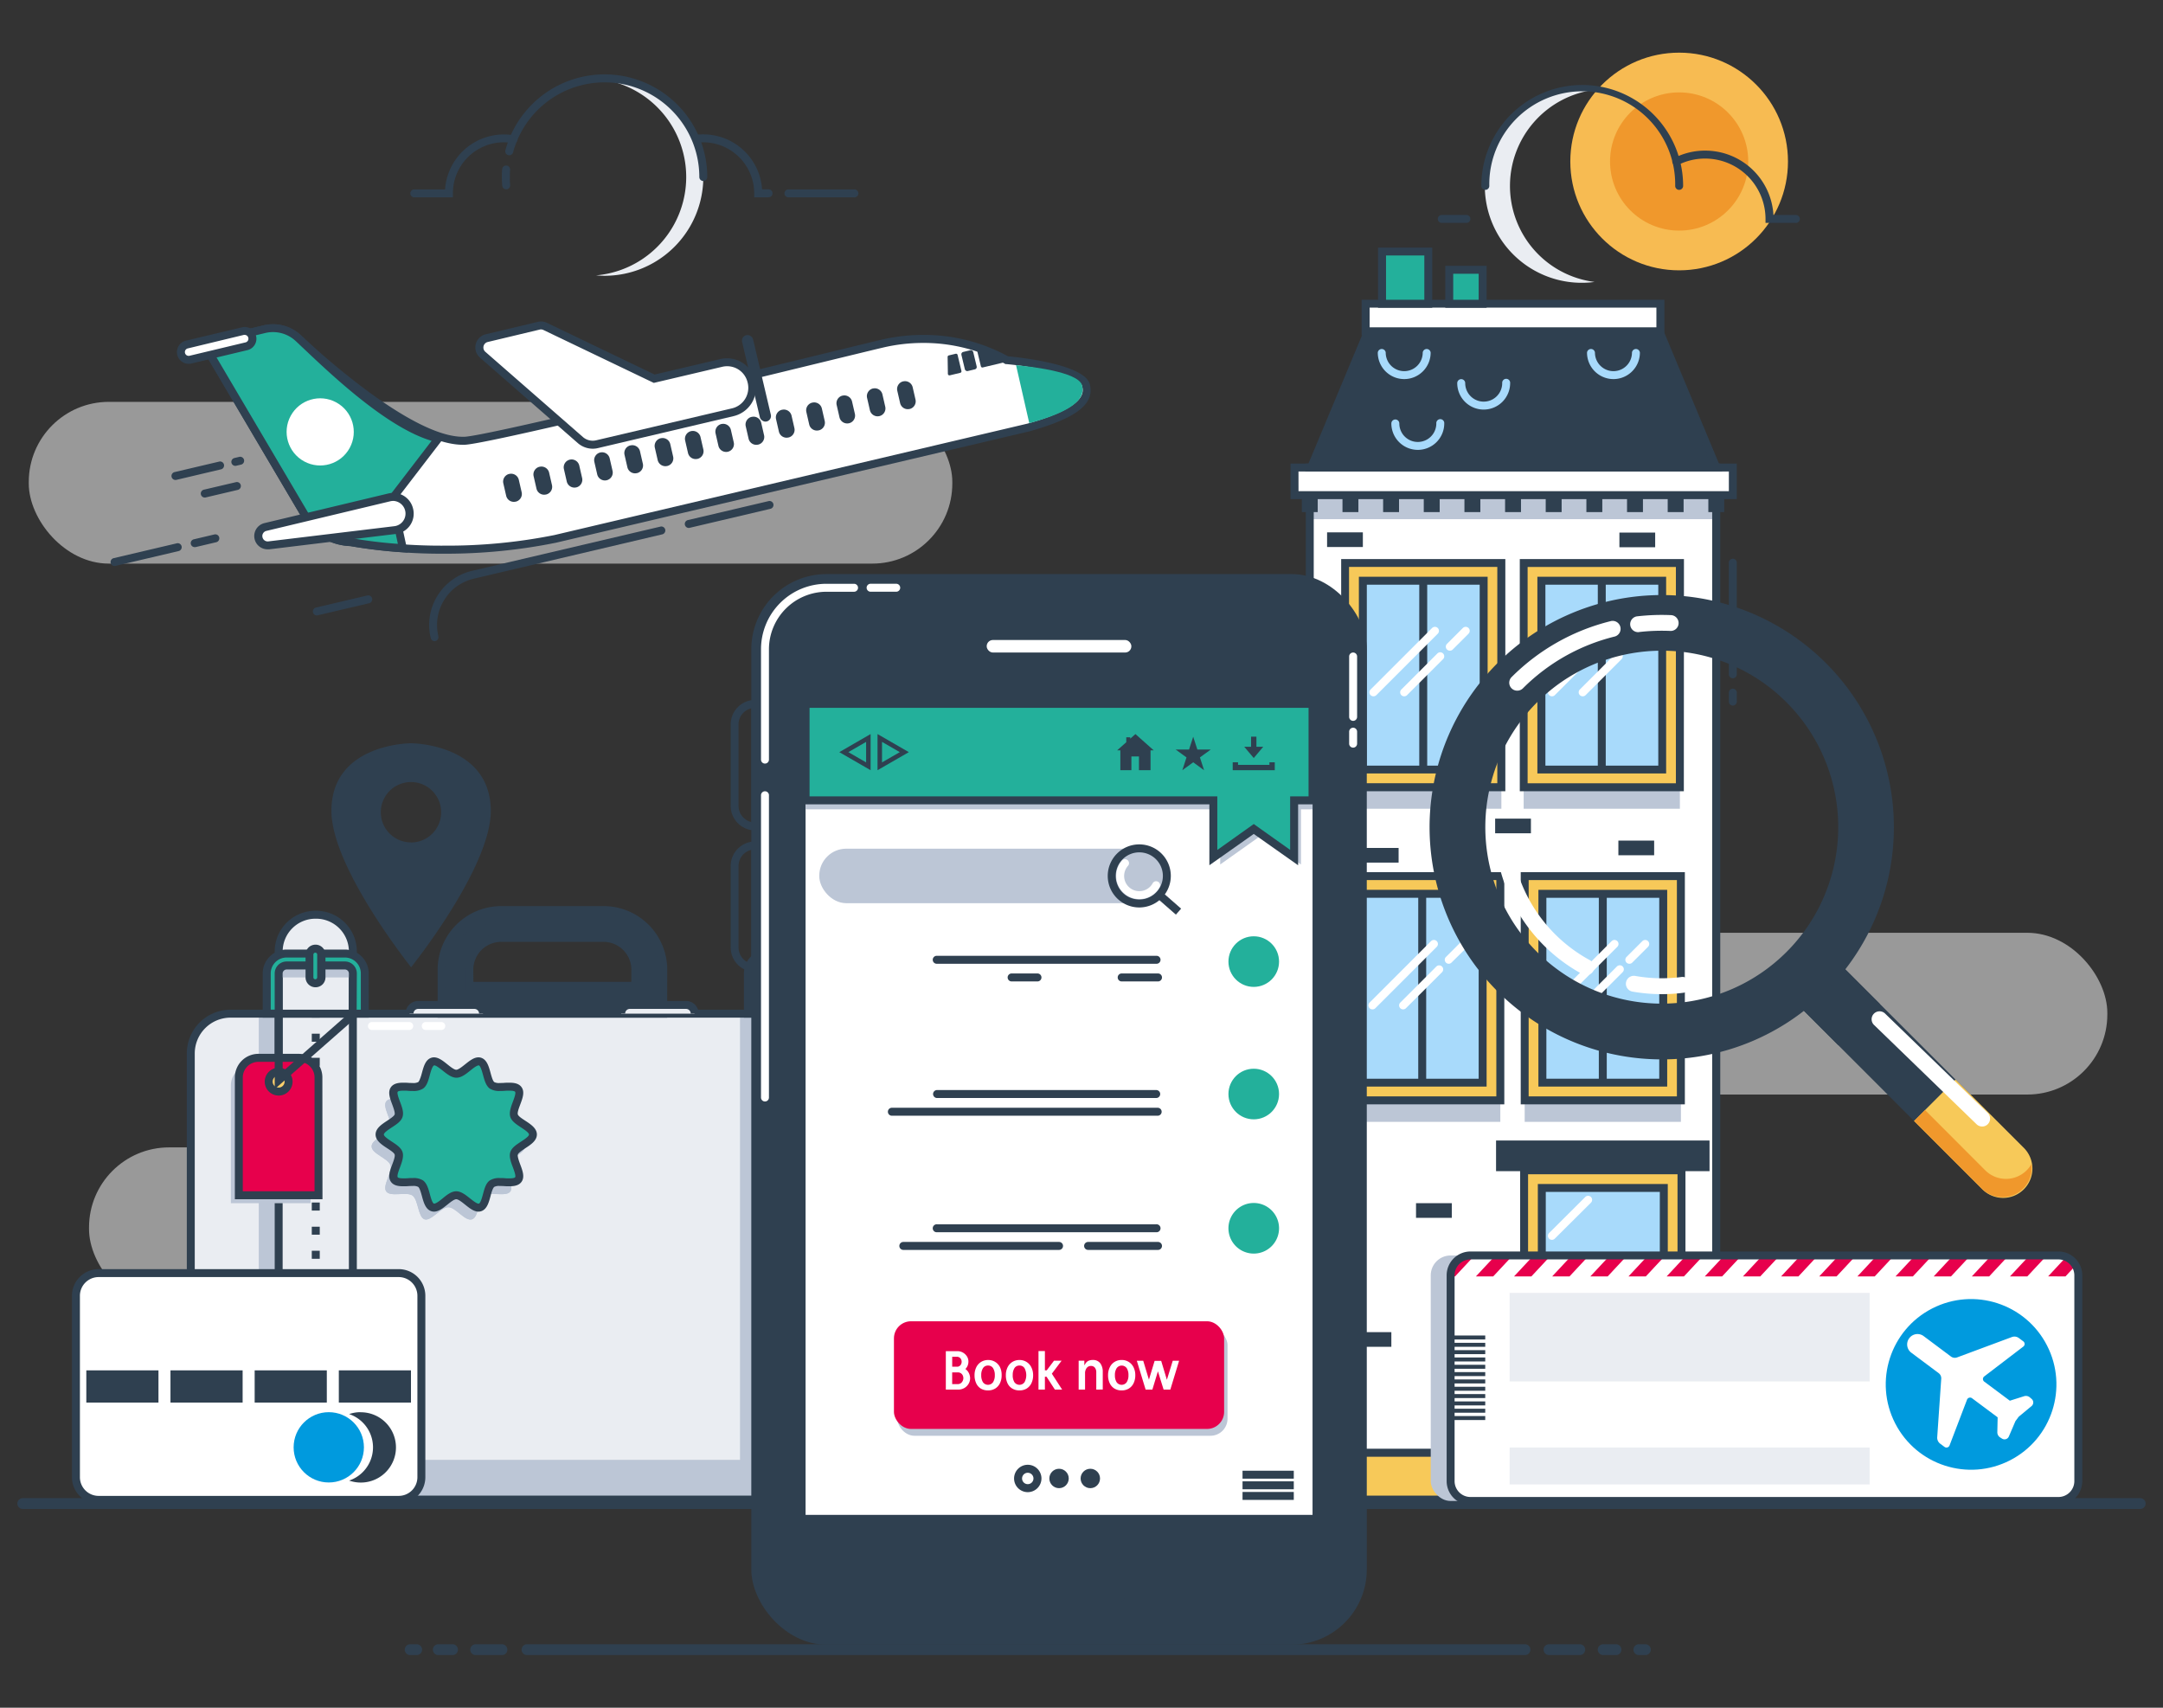 <svg id="Layer_1" data-name="Layer 1" xmlns="http://www.w3.org/2000/svg" viewBox="0 0 760 600"><rect x="0" y="0" width="760" height="600" fill="#333333" stroke="none"/><defs><style>.cls-1{fill:#2f4050;}.cls-2{opacity:0.5;}.cls-3{fill:#fff;}.cls-4{fill:#eaedf2;}.cls-5{fill:#bcc6d6;}.cls-6{fill:#23b09b;}.cls-7{fill:#f7bb52;}.cls-8{fill:#e7004c;}.cls-9{fill:#ffd06c;}.cls-10{fill:#009ade;}.cls-11{fill:#f7c959;}.cls-12{fill:#a8dafb;}.cls-13{fill:#f0982c;}</style></defs><title>Notice usecases</title><path class="cls-1" d="M752,530.17H8a1.9,1.9,0,0,1,0-3.8H752a1.9,1.9,0,0,1,0,3.8Z"/><g class="cls-2"><rect class="cls-3" x="10.11" y="141.19" width="324.5" height="56.83" rx="28.13" ry="28.13"/><rect class="cls-3" x="470.5" y="327.73" width="269.94" height="56.83" rx="28.13" ry="28.13"/><rect class="cls-3" x="31.28" y="403.13" width="269.94" height="56.83" rx="28.13" ry="28.13"/></g><rect class="cls-4" x="67.02" y="356.14" width="254.15" height="170.73" rx="13.96" ry="13.96"/><path class="cls-5" d="M307.2,512.91H81a14,14,0,0,1-14-14v14a14,14,0,0,0,14,14H307.2a14,14,0,0,0,14-14V499A14,14,0,0,1,307.2,512.91Z"/><rect class="cls-5" x="260.01" y="356.14" width="6.98" height="170.73"/><rect class="cls-5" x="90.93" y="356.14" width="6.98" height="170.73"/><path class="cls-1" d="M307.2,528.27H81a15.38,15.38,0,0,1-15.36-15.36V370.11A15.38,15.38,0,0,1,81,354.75H307.2a15.38,15.38,0,0,1,15.36,15.36v142.8A15.38,15.38,0,0,1,307.2,528.27ZM81,357.54a12.59,12.59,0,0,0-12.57,12.57v142.8A12.59,12.59,0,0,0,81,525.48H307.2a12.59,12.59,0,0,0,12.57-12.57V370.11a12.59,12.59,0,0,0-12.57-12.57Z"/><rect class="cls-4" x="97.92" y="356.14" width="26.07" height="170.73"/><path class="cls-1" d="M125.38,528.27H96.52V354.75h28.86Zm-26.07-2.79h23.28V357.54H99.31Z"/><rect class="cls-1" x="109.55" y="356.14" width="2.79" height="1.4"/><path class="cls-1" d="M112.35,518.54h-2.8v-2.83h2.8Zm0-8.48h-2.8v-2.82h2.8Zm0-8.47h-2.8v-2.83h2.8Zm0-8.47h-2.8v-2.83h2.8Zm0-8.48h-2.8v-2.82h2.8Zm0-8.47h-2.8v-2.82h2.8Zm0-8.47h-2.8v-2.83h2.8Zm0-8.48h-2.8V456.4h2.8Zm0-8.47h-2.8v-2.83h2.8Zm0-8.48h-2.8v-2.82h2.8Zm0-8.47h-2.8V431h2.8Zm0-8.47h-2.8V422.5h2.8Zm0-8.48h-2.8V414h2.8Zm0-8.47h-2.8v-2.82h2.8Zm0-8.47h-2.8v-2.83h2.8Zm0-8.48h-2.8v-2.82h2.8Zm0-8.47h-2.8v-2.82h2.8Zm0-8.47h-2.8v-2.83h2.8Zm0-8.48h-2.8v-2.82h2.8Z"/><rect class="cls-1" x="109.55" y="524.19" width="2.79" height="1.4"/><path class="cls-4" d="M124,356.14H97.92V334.29a12.9,12.9,0,0,1,12.9-12.9h.26a12.89,12.89,0,0,1,12.9,12.9Z"/><path class="cls-1" d="M125.38,357.54H96.52V334.29a14.32,14.32,0,0,1,14.3-14.3h.26a14.32,14.32,0,0,1,14.3,14.3Zm-26.06-2.79h23.27V334.29a11.53,11.53,0,0,0-11.51-11.51h-.26a11.52,11.52,0,0,0-11.5,11.51Z"/><rect class="cls-5" x="97.33" y="338.77" width="27.23" height="4.65"/><path class="cls-6" d="M121.19,335H100.71a7,7,0,0,0-7,7v14.12h4.19V342a2.79,2.79,0,0,1,2.79-2.79h20.48A2.79,2.79,0,0,1,124,342l-.07,14.12h4.26V342A7,7,0,0,0,121.19,335Z"/><path class="cls-1" d="M129.57,357.54h-7.06l.08-15.53a1.39,1.39,0,0,0-1.4-1.38H100.71a1.4,1.4,0,0,0-1.4,1.39v15.52h-7V342a8.39,8.39,0,0,1,8.38-8.38h20.48a8.39,8.39,0,0,1,8.38,8.38Zm-4.25-2.79h1.46V342a5.59,5.59,0,0,0-5.59-5.58H100.71A5.59,5.59,0,0,0,95.12,342v12.73h1.4V342a4.2,4.2,0,0,1,4.19-4.19h20.48a4.2,4.2,0,0,1,4.19,4.19Z"/><rect class="cls-6" x="108.71" y="333.32" width="4.19" height="12.15" rx="2.07" ry="2.07"/><path class="cls-1" d="M110.83,346.87h0a3.48,3.48,0,0,1-3.47-3.47v-8a3.5,3.5,0,0,1,7,0v8A3.48,3.48,0,0,1,110.83,346.87Zm0-12.15a.68.68,0,0,0-.72.67v8a.68.68,0,0,0,.67.68h0a.68.68,0,0,0,.67-.68v-8A.67.67,0,0,0,110.83,334.72Z"/><rect class="cls-4" x="266.99" y="356.14" width="26.07" height="170.73"/><path class="cls-1" d="M294.46,528.27H265.6V354.75h28.86Zm-26.07-2.79h23.27V357.54H268.39Z"/><rect class="cls-1" x="278.63" y="356.14" width="2.79" height="1.4"/><path class="cls-1" d="M281.42,518.54h-2.79v-2.83h2.79Zm0-8.48h-2.79v-2.82h2.79Zm0-8.47h-2.79v-2.83h2.79Zm0-8.47h-2.79v-2.83h2.79Zm0-8.48h-2.79v-2.82h2.79Zm0-8.47h-2.79v-2.82h2.79Zm0-8.47h-2.79v-2.83h2.79Zm0-8.48h-2.79V456.4h2.79Zm0-8.47h-2.79v-2.83h2.79Zm0-8.48h-2.79v-2.82h2.79Zm0-8.47h-2.79V431h2.79Zm0-8.47h-2.79V422.5h2.79Zm0-8.48h-2.79V414h2.79Zm0-8.47h-2.79v-2.82h2.79Zm0-8.47h-2.79v-2.83h2.79Zm0-8.48h-2.79v-2.82h2.79Zm0-8.47h-2.79v-2.82h2.79Zm0-8.47h-2.79v-2.83h2.79Zm0-8.48h-2.79v-2.82h2.79Z"/><rect class="cls-1" x="278.63" y="524.19" width="2.79" height="1.4"/><path class="cls-4" d="M293.06,356.14H267V334.29a12.89,12.89,0,0,1,12.9-12.9h.26a12.9,12.9,0,0,1,12.9,12.9Z"/><path class="cls-1" d="M294.46,357.54H265.6V334.29A14.31,14.31,0,0,1,279.9,320h.26a14.32,14.32,0,0,1,14.3,14.3Zm-26.07-2.79h23.27V334.29a11.52,11.52,0,0,0-11.5-11.51h-.26a11.53,11.53,0,0,0-11.51,11.51Z"/><rect class="cls-5" x="266.41" y="338.77" width="27.23" height="4.65"/><path class="cls-7" d="M290.27,335H269.79a7,7,0,0,0-7,7v14.12H267V342a2.8,2.8,0,0,1,2.8-2.79h20.48a2.79,2.79,0,0,1,2.79,2.79L293,356.14h4.26V342A7,7,0,0,0,290.27,335Z"/><path class="cls-1" d="M298.65,357.54h-7.06l.07-15.53a1.38,1.38,0,0,0-1.39-1.38H269.79a1.4,1.4,0,0,0-1.4,1.39v15.52h-7V342a8.39,8.39,0,0,1,8.38-8.38h20.48a8.39,8.39,0,0,1,8.38,8.38Zm-4.25-2.79h1.45V342a5.58,5.58,0,0,0-5.58-5.58H269.79A5.59,5.59,0,0,0,264.2,342v12.73h1.4V342a4.2,4.2,0,0,1,4.19-4.19h20.48a4.2,4.2,0,0,1,4.19,4.19Z"/><rect class="cls-7" x="277.79" y="333.32" width="4.19" height="12.15" rx="2.07" ry="2.07"/><path class="cls-1" d="M279.9,346.87h0a3.48,3.48,0,0,1-3.47-3.47v-8a3.49,3.49,0,0,1,7,0v8A3.47,3.47,0,0,1,279.9,346.87Zm0-12.15a.69.69,0,0,0-.72.67v8a.69.69,0,0,0,.68.68h0a.68.68,0,0,0,.68-.68v-8A.67.67,0,0,0,279.9,334.72Z"/><path class="cls-5" d="M109.12,422.74h-28V381.32A6.87,6.87,0,0,1,88,374.45h21.12Z"/><path class="cls-8" d="M111.92,420h-28V378.53a6.87,6.87,0,0,1,6.87-6.87H105a6.87,6.87,0,0,1,6.88,6.87Z"/><path class="cls-1" d="M113.31,421.34H82.52V378.53a8.28,8.28,0,0,1,8.27-8.27H105a8.28,8.28,0,0,1,8.27,8.27Zm-28-2.79h25.21v-40a5.49,5.49,0,0,0-5.48-5.48H90.79a5.49,5.49,0,0,0-5.48,5.48Z"/><circle class="cls-9" cx="97.92" cy="380.03" r="3.49"/><path class="cls-1" d="M97.92,384.92A4.89,4.89,0,1,1,102.8,380,4.89,4.89,0,0,1,97.92,384.92Zm0-7A2.1,2.1,0,1,0,100,380,2.1,2.1,0,0,0,97.92,377.94Z"/><polygon class="cls-1" points="96.52 382.66 96.52 355.25 99.31 355.25 99.32 376.48 123.64 355.1 125.49 357.19 96.52 382.66"/><path class="cls-1" d="M212.07,319.75h-36a21,21,0,0,0-20.94,20.95v15.44H233V340.7A21,21,0,0,0,212.07,319.75Zm11.17,26.62h-58.3V340.7a11.19,11.19,0,0,1,11.17-11.18h36a11.19,11.19,0,0,1,11.17,11.18Z"/><path class="cls-1" d="M212.07,319.75h-36a21,21,0,0,0-20.94,20.95v4.18a21,21,0,0,1,20.94-20.94h36a21,21,0,0,1,21,20.94V340.7A21,21,0,0,0,212.07,319.75Z"/><path class="cls-1" d="M234.41,357.54H153.77V340.7a22.37,22.37,0,0,1,22.34-22.35h36a22.37,22.37,0,0,1,22.34,22.35Zm-77.85-2.79h75.06V340.7a19.57,19.57,0,0,0-19.55-19.55h-36a19.57,19.57,0,0,0-19.55,19.55Zm68.08-7H163.55V340.7a12.58,12.58,0,0,1,12.56-12.57h36a12.59,12.59,0,0,1,12.57,12.57Zm-58.3-2.8h55.5V340.7a9.79,9.79,0,0,0-9.77-9.78h-36a9.79,9.79,0,0,0-9.77,9.78Z"/><path class="cls-4" d="M143.9,356.14v0a3,3,0,0,1,3-3H166.7a3,3,0,0,1,3,3v0Z"/><path class="cls-1" d="M168.33,356.14a1.65,1.65,0,0,0-1.63-1.67H146.93a1.65,1.65,0,0,0-1.64,1.64l-2.79,0v0a4.44,4.44,0,0,1,4.43-4.43H166.7a4.44,4.44,0,0,1,4.43,4.43Z"/><path class="cls-4" d="M218.26,356.14v0a3,3,0,0,1,3-3h19.76a3,3,0,0,1,3,3v0Z"/><path class="cls-1" d="M242.69,356.14a1.65,1.65,0,0,0-1.64-1.67H221.29a1.65,1.65,0,0,0-1.64,1.64l-2.79,0v0a4.44,4.44,0,0,1,4.43-4.43h19.76a4.43,4.43,0,0,1,4.43,4.43Z"/><path class="cls-5" d="M184.45,402.78c0,2.61-5.86,4.26-6.62,6.61s2.95,7.2,1.48,9.23-7.2-.05-9.25,1.44-1.79,7.56-4.22,8.35-5.72-4.27-8.33-4.27-6,5-8.32,4.27-2.2-6.87-4.23-8.35-7.75.61-9.24-1.44,2.27-6.8,1.48-9.23-6.63-4-6.63-6.61,5.87-4.25,6.63-6.6-3-7.21-1.48-9.23,7.2.05,9.24-1.44,1.79-7.56,4.23-8.35,5.72,4.27,8.32,4.27,6-5,8.33-4.27,2.2,6.87,4.22,8.35,7.76-.61,9.25,1.44-2.27,6.8-1.48,9.23S184.45,400.18,184.45,402.78Z"/><path class="cls-5" d="M184.45,402.78c0,2.61-5.86,4.26-6.62,6.61s2.95,7.2,1.48,9.23-7.2-.05-9.25,1.44-1.79,7.56-4.22,8.35-5.72-4.27-8.33-4.27-6,5-8.32,4.27-2.2-6.87-4.23-8.35-7.75.61-9.24-1.44,2.27-6.8,1.48-9.23-6.63-4-6.63-6.61,5.87-4.25,6.63-6.6-3-7.21-1.48-9.23,7.2.05,9.24-1.44,1.79-7.56,4.23-8.35,5.72,4.27,8.32,4.27,6-5,8.33-4.27,2.2,6.87,4.22,8.35,7.76-.61,9.25,1.44-2.27,6.8-1.48,9.23S184.45,400.18,184.45,402.78Z"/><path class="cls-6" d="M187.24,398.59c0,2.61-5.86,4.26-6.62,6.61s2.95,7.2,1.48,9.23-7.2-.05-9.24,1.44-1.79,7.56-4.23,8.35-5.72-4.27-8.32-4.27-6,5-8.33,4.27-2.2-6.87-4.22-8.35-7.76.61-9.25-1.44,2.27-6.8,1.48-9.23-6.62-4-6.62-6.61,5.86-4.25,6.62-6.6-3-7.2-1.48-9.23,7.2.05,9.25-1.44,1.78-7.56,4.22-8.35,5.72,4.27,8.33,4.27,6-5,8.32-4.27,2.2,6.87,4.23,8.35,7.75-.61,9.24,1.44-2.27,6.8-1.48,9.23S187.24,396,187.24,398.59Z"/><path class="cls-1" d="M168.12,425.7c-1.63,0-3.19-1.25-4.69-2.45-1.06-.85-2.39-1.91-3.12-1.91s-2.07,1.06-3.13,1.91c-1.5,1.2-3.06,2.45-4.69,2.45a3,3,0,0,1-.94-.15c-2-.66-2.68-3-3.3-5.3-.33-1.21-.78-2.86-1.32-3.25a3.64,3.64,0,0,0-1.94-.31c-.52,0-1.06,0-1.6.05s-1.16.05-1.72.05c-1.48,0-3.3-.17-4.29-1.54-1.23-1.69-.38-3.95.44-6.13.47-1.26,1.06-2.82.84-3.49s-1.6-1.53-2.63-2.21c-1.9-1.24-4.06-2.66-4.06-4.82s2.16-3.59,4.06-4.83c1-.68,2.44-1.6,2.63-2.21s-.37-2.23-.84-3.49c-.82-2.19-1.67-4.44-.44-6.13,1-1.37,2.81-1.54,4.29-1.54.56,0,1.14,0,1.72.05s1.08.05,1.6.05a3.64,3.64,0,0,0,1.94-.31c.54-.39,1-2.05,1.32-3.25.62-2.28,1.27-4.64,3.3-5.3a3,3,0,0,1,.94-.15c1.63,0,3.19,1.25,4.69,2.45,1.06.85,2.39,1.91,3.13,1.91s2.06-1.06,3.12-1.91c1.51-1.2,3.06-2.45,4.69-2.45a2.94,2.94,0,0,1,.94.15c2,.66,2.68,3,3.3,5.3.33,1.21.78,2.86,1.32,3.25a3.64,3.64,0,0,0,1.94.31c.52,0,1.06,0,1.6-.05s1.16-.05,1.72-.05c1.48,0,3.3.17,4.29,1.54,1.23,1.69.38,3.95-.44,6.13-.47,1.26-1.06,2.82-.84,3.49s1.6,1.53,2.63,2.21c1.9,1.24,4.06,2.66,4.06,4.83s-2.16,3.58-4.06,4.82c-1,.68-2.44,1.6-2.63,2.21s.37,2.23.84,3.49c.82,2.18,1.67,4.44.44,6.13-1,1.37-2.81,1.54-4.29,1.54-.56,0-1.14,0-1.72-.05s-1.08-.05-1.6-.05a3.64,3.64,0,0,0-1.94.31c-.54.39-1,2-1.32,3.25-.62,2.28-1.27,4.64-3.3,5.3A2.94,2.94,0,0,1,168.12,425.7Zm-7.81-7.15c1.71,0,3.31,1.28,4.86,2.52,1,.77,2.3,1.83,3,1.83h.08c.6-.19,1.14-2.18,1.46-3.38.51-1.86,1-3.8,2.37-4.77a6.18,6.18,0,0,1,3.59-.85c.56,0,1.14,0,1.73.06s1.08.05,1.59.05c1.58,0,1.94-.27,2-.39.35-.47-.37-2.37-.79-3.51-.69-1.83-1.41-3.73-.89-5.33s2.16-2.63,3.76-3.68c1.12-.73,2.8-1.84,2.8-2.49s-1.69-1.77-2.8-2.5c-1.6-1.05-3.26-2.13-3.76-3.67s.2-3.5.89-5.34c.42-1.14,1.14-3,.79-3.51-.08-.12-.45-.39-2-.39-.51,0-1.05,0-1.59.05s-1.17.06-1.73.06a6.18,6.18,0,0,1-3.59-.85c-1.33-1-1.85-2.9-2.36-4.77-.33-1.2-.87-3.19-1.47-3.38h0c-.73,0-2.05,1.05-3,1.82-1.55,1.24-3.15,2.52-4.86,2.52s-3.32-1.28-4.87-2.52c-1-.77-2.3-1.83-2.95-1.83-.67.2-1.22,2.19-1.54,3.39-.51,1.86-1,3.8-2.37,4.77a6.18,6.18,0,0,1-3.59.85c-.56,0-1.14,0-1.72-.06s-1.09-.05-1.6-.05c-1.58,0-1.94.27-2,.39-.34.47.37,2.37.8,3.51.69,1.83,1.4,3.73.88,5.33s-2.16,2.63-3.76,3.68c-1.11.73-2.8,1.84-2.8,2.5s1.69,1.76,2.8,2.49c1.6,1.05,3.26,2.13,3.76,3.67s-.19,3.51-.88,5.34c-.43,1.14-1.14,3-.8,3.51.09.12.45.39,2,.39.51,0,1.05,0,1.6-.05s1.16-.06,1.72-.06a6.18,6.18,0,0,1,3.59.85c1.33,1,1.86,2.91,2.37,4.77.32,1.2.86,3.19,1.46,3.38h0c.74,0,2.05-1.05,3-1.82C157,419.83,158.59,418.55,160.31,418.55Z"/><path class="cls-3" d="M143.9,361.88H130.57a1.4,1.4,0,0,1,0-2.79H143.9a1.4,1.4,0,0,1,0,2.79Z"/><path class="cls-3" d="M155.17,361.88h-5.69a1.4,1.4,0,0,1,0-2.79h5.69a1.4,1.4,0,0,1,0,2.79Z"/><path class="cls-1" d="M144.4,261.14s-27.95,0-27.95,23.76c0,20,28,54.94,28,54.94s28-34.9,28-54.94C172.36,261.14,144.4,261.14,144.4,261.14Zm0,34.83a10.6,10.6,0,1,1,10.6-10.6A10.6,10.6,0,0,1,144.4,296Z"/><rect class="cls-3" x="26.68" y="447.29" width="121.38" height="79.68" rx="7.97" ry="7.97"/><path class="cls-1" d="M140.09,528.37H34.65A9.38,9.38,0,0,1,25.28,519V455.26a9.38,9.38,0,0,1,9.37-9.36H140.09a9.37,9.37,0,0,1,9.36,9.36V519A9.37,9.37,0,0,1,140.09,528.37ZM34.65,448.69a6.58,6.58,0,0,0-6.57,6.57V519a6.57,6.57,0,0,0,6.57,6.57H140.09a6.57,6.57,0,0,0,6.57-6.57V455.26a6.58,6.58,0,0,0-6.57-6.57Z"/><circle class="cls-10" cx="115.52" cy="508.51" r="12.35"/><path class="cls-1" d="M126.68,496.16a12.24,12.24,0,0,0-4,.67,12.33,12.33,0,0,1,0,23.36,12.35,12.35,0,1,0,4-24Z"/><rect class="cls-1" x="30.33" y="481.47" width="25.35" height="11.32"/><rect class="cls-1" x="59.9" y="481.47" width="25.35" height="11.32"/><rect class="cls-1" x="89.48" y="481.47" width="25.35" height="11.32"/><rect class="cls-1" x="119.05" y="481.47" width="25.35" height="11.32"/><path class="cls-3" d="M353.72,126.53s-18.65-11.72-43.8-5.8c-17.87,4.2-137.11,33.78-146.72,34.12-17.19.59-47.46-25.77-58.37-36a13,13,0,0,0-12-3.17l-21.26,5.08L107.1,180.9a19.51,19.51,0,0,0,16.14,9.58,201.57,201.57,0,0,0,71.8-1.16L361.32,150.2c19.62-5.54,21.23-10.73,20.27-14.8C380.06,128.94,353.72,126.53,353.72,126.53Z"/><path class="cls-1" d="M156.13,194.54h0a191.59,191.59,0,0,1-33-2.67,20.81,20.81,0,0,1-17.18-10.26L69.45,119.84l23.1-5.52a14.63,14.63,0,0,1,3.36-.4,14.37,14.37,0,0,1,9.88,3.92c6.34,6,38.88,35.62,56.83,35.62h.53c7.41-.26,82.68-18.58,123.12-28.43,10.89-2.65,19.5-4.75,23.33-5.65a64.07,64.07,0,0,1,14.64-1.71,61.48,61.48,0,0,1,29.93,7.51c5.22.49,27.14,3,28.78,9.91s-4.73,11.8-21.25,16.47L195.36,190.68A194.13,194.13,0,0,1,156.13,194.54ZM73.78,121.68l34.52,58.51a18,18,0,0,0,15,8.89l.23,0a187.34,187.34,0,0,0,32.61,2.63A190.8,190.8,0,0,0,194.75,188L361,148.84c20.94-5.91,19.7-11.15,19.23-13.12-.9-3.78-16.12-6.84-26.64-7.8l-.33,0-.28-.18a59.23,59.23,0,0,0-28.74-7.25,61.34,61.34,0,0,0-14,1.63c-3.82.9-12.42,3-23.31,5.64-40.54,9.87-116,28.25-123.69,28.51h-.62c-18.52,0-49.64-27.84-58.74-36.38A11.71,11.71,0,0,0,93.2,117Z"/><path class="cls-6" d="M357,128.29l4.64,20.36,1.16-.28c16.77-4.73,18.24-9.44,17.41-12.92C379.05,130.43,360.4,128.64,357,128.29Z"/><path class="cls-6" d="M137.79,175.25,154,154.1c-16.88-3.71-39.38-26-49.19-35.25a13,13,0,0,0-12-3.17l-21.26,5.08L107.1,180.9a19.51,19.51,0,0,0,16.14,9.58,161.1,161.1,0,0,0,18.29,2.16Z"/><path class="cls-1" d="M143.29,194.16l-1.85-.13a162.13,162.13,0,0,1-18.36-2.16,20.8,20.8,0,0,1-17.18-10.26L69.45,119.84l23.1-5.52a14.63,14.63,0,0,1,3.36-.4,14.37,14.37,0,0,1,9.88,3.92l2.5,2.36c10.78,10.2,30.84,29.2,46,32.54l2.14.47-17.17,22.37ZM73.78,121.68l34.52,58.51a18,18,0,0,0,15,8.89l.23,0a157.45,157.45,0,0,0,16.27,2l-3.49-16.2,15.34-20c-15.61-4.63-34.76-22.76-45.26-32.71l-2.49-2.35A11.71,11.71,0,0,0,93.2,117Z"/><rect class="cls-3" x="63.33" y="118.62" width="25.66" height="5.45" rx="2.7" ry="2.7" transform="translate(-26.13 21.04) rotate(-13.45)"/><path class="cls-1" d="M66.31,127.83a4.13,4.13,0,0,1-1-8.14L85.05,115a4.33,4.33,0,0,1,1-.11A4.12,4.12,0,0,1,87,123l-19.71,4.71A3.81,3.81,0,0,1,66.31,127.83ZM86,117.66a1,1,0,0,0-.3,0L66,122.41A1.31,1.31,0,0,0,65,124a1.32,1.32,0,0,0,1.58,1l19.71-4.71a1.32,1.32,0,0,0,.8-.59,1.26,1.26,0,0,0,.16-1A1.31,1.31,0,0,0,86,117.66Z"/><path class="cls-3" d="M138.87,186.24,94.43,191.6a3.25,3.25,0,0,1-3.55-2.46v-.06a3.24,3.24,0,0,1,2.4-3.91l43.54-10.41a5.78,5.78,0,0,1,7,4.28l0,.12A5.77,5.77,0,0,1,138.87,186.24Z"/><path class="cls-1" d="M94,193a4.67,4.67,0,0,1-1.09-9.21l43.54-10.41a7.35,7.35,0,0,1,1.68-.2,7.15,7.15,0,0,1,7,5.51,7.18,7.18,0,0,1-6.09,8.92L94.59,193A5.12,5.12,0,0,1,94,193Zm44.13-17a4.46,4.46,0,0,0-1,.12L93.59,186.53a1.82,1.82,0,0,0-1.14.83,1.79,1.79,0,0,0-.22,1.39,1.87,1.87,0,0,0,2,1.47l44.45-5.36a4.46,4.46,0,0,0-.55-8.87Z"/><rect class="cls-1" x="338.35" y="123.26" width="4.27" height="6.9" rx="0.82" ry="0.82" transform="translate(-20.13 82.67) rotate(-13.45)"/><path class="cls-1" d="M345.31,129.1l7-1.67a.55.55,0,0,0,.14-1l-7.57-4.3-1.71.4,1.48,6.18A.54.54,0,0,0,345.31,129.1Z"/><path class="cls-1" d="M335.8,124.29l-2.42.58a.55.55,0,0,0-.42.54l.09,5.94a.55.55,0,0,0,.68.52l3.67-.88a.54.54,0,0,0,.41-.66l-1.35-5.64A.55.55,0,0,0,335.8,124.29Z"/><circle class="cls-3" cx="112.5" cy="151.75" r="11.8" transform="translate(-74.54 178.17) rotate(-61.49)"/><path class="cls-1" d="M181.23,176.25h-.06a2.76,2.76,0,0,1-3.32-2.06l-1-4.36a2.77,2.77,0,0,1,2.06-3.32l.06,0a2.78,2.78,0,0,1,3.32,2.06l1,4.36A2.77,2.77,0,0,1,181.23,176.25Z"/><path class="cls-1" d="M191.88,173.74h-.06a2.76,2.76,0,0,1-3.32-2.05l-1-4.36a2.77,2.77,0,0,1,2.06-3.33h.05a2.77,2.77,0,0,1,3.33,2.06l1,4.36A2.76,2.76,0,0,1,191.88,173.74Z"/><path class="cls-1" d="M202.52,171.24h-.05a2.77,2.77,0,0,1-3.33-2.06l-1-4.36a2.76,2.76,0,0,1,2.06-3.32h0a2.77,2.77,0,0,1,3.33,2.05l1,4.36A2.77,2.77,0,0,1,202.52,171.24Z"/><path class="cls-1" d="M213.17,168.73l0,0a2.77,2.77,0,0,1-3.33-2.06l-1-4.36a2.77,2.77,0,0,1,2.06-3.33h0a2.76,2.76,0,0,1,3.32,2.06l1,4.36A2.76,2.76,0,0,1,213.17,168.73Z"/><path class="cls-1" d="M223.82,166.23h-.06a2.76,2.76,0,0,1-3.32-2.06l-1-4.36a2.76,2.76,0,0,1,2.05-3.32h.06a2.76,2.76,0,0,1,3.32,2.06l1,4.35A2.77,2.77,0,0,1,223.82,166.23Z"/><path class="cls-1" d="M234.47,163.72l-.06,0a2.77,2.77,0,0,1-3.32-2.06l-1-4.36a2.77,2.77,0,0,1,2.06-3.33h.06A2.76,2.76,0,0,1,235.5,156l1,4.36A2.77,2.77,0,0,1,234.47,163.72Z"/><path class="cls-1" d="M245.11,161.22h-.05a2.76,2.76,0,0,1-3.32-2.06l-1-4.36a2.76,2.76,0,0,1,2.06-3.32h0a2.77,2.77,0,0,1,3.33,2.06l1,4.35A2.77,2.77,0,0,1,245.11,161.22Z"/><path class="cls-1" d="M255.76,158.71l0,0a2.77,2.77,0,0,1-3.33-2.06l-1-4.36a2.76,2.76,0,0,1,2.06-3.32l.05,0A2.77,2.77,0,0,1,256.8,151l1,4.36A2.75,2.75,0,0,1,255.76,158.71Z"/><path class="cls-1" d="M266.41,156.21h-.05a2.77,2.77,0,0,1-3.33-2.06l-1-4.35a2.77,2.77,0,0,1,2.05-3.33h.06a2.76,2.76,0,0,1,3.32,2.06l1,4.36A2.76,2.76,0,0,1,266.41,156.21Z"/><path class="cls-1" d="M277.06,153.71H277a2.76,2.76,0,0,1-3.32-2.06l-1-4.36a2.76,2.76,0,0,1,2.06-3.32l.06,0a2.77,2.77,0,0,1,3.32,2.06l1,4.36A2.77,2.77,0,0,1,277.06,153.71Z"/><path class="cls-1" d="M287.71,151.2h-.06a2.76,2.76,0,0,1-3.32-2.05l-1-4.36a2.77,2.77,0,0,1,2.06-3.33h.05a2.77,2.77,0,0,1,3.33,2.06l1,4.36A2.76,2.76,0,0,1,287.71,151.2Z"/><path class="cls-1" d="M298.35,148.7h-.05a2.77,2.77,0,0,1-3.33-2.06l-1-4.36A2.76,2.76,0,0,1,296,139l.05,0a2.78,2.78,0,0,1,3.33,2.06l1,4.36A2.77,2.77,0,0,1,298.35,148.7Z"/><path class="cls-1" d="M309,146.19H309a2.77,2.77,0,0,1-3.33-2l-1-4.36a2.77,2.77,0,0,1,2-3.33h.06a2.76,2.76,0,0,1,3.32,2.06l1,4.36A2.76,2.76,0,0,1,309,146.19Z"/><path class="cls-1" d="M319.65,143.69h-.06a2.76,2.76,0,0,1-3.32-2.06l-1-4.36A2.77,2.77,0,0,1,317.3,134h.06a2.76,2.76,0,0,1,3.32,2.05l1,4.36A2.77,2.77,0,0,1,319.65,143.69Z"/><path class="cls-3" d="M229.88,133.07l-38.36-18.39a3.3,3.3,0,0,0-2.23-.24L171,118.81a3.37,3.37,0,0,0-1.43,5.8l34.35,30a6.57,6.57,0,0,0,5.87,1.45l47.75-11.23a8.8,8.8,0,0,0,6.55-10.59l0-.17a8.8,8.8,0,0,0-10.59-6.56Z"/><path class="cls-1" d="M208.25,157.65a8,8,0,0,1-5.26-2l-34.35-30a4.76,4.76,0,0,1,2-8.2L189,113.08a4.78,4.78,0,0,1,3.16.34L230,131.59l23.09-5.43a10.33,10.33,0,0,1,2.35-.27,10.15,10.15,0,0,1,9.92,7.87l0,.17a10.22,10.22,0,0,1-7.59,12.27L210.1,157.43A7.62,7.62,0,0,1,208.25,157.65Zm-18.18-41.91a1.76,1.76,0,0,0-.46.06l-18.29,4.37a2,2,0,0,0-.84,3.39l34.35,30a5.22,5.22,0,0,0,4.63,1.14l47.75-11.23a7.42,7.42,0,0,0,5.52-8.91l-.05-.18a7.37,7.37,0,0,0-7.2-5.71,7.61,7.61,0,0,0-1.71.2l-24.05,5.66-38.8-18.6A2,2,0,0,0,190.07,115.74Z"/><rect class="cls-1" x="263.82" y="117.33" width="3.96" height="31.16" rx="1.96" ry="1.96" transform="translate(-23.39 64.47) rotate(-13.25)"/><path class="cls-1" d="M152.71,225.27a1.39,1.39,0,0,1-1.35-1.07l-.05-.18a19.52,19.52,0,0,1,14.52-23.45L232.14,185a1.4,1.4,0,0,1,.64,2.72l-66.31,15.6A16.71,16.71,0,0,0,154,223.38l0,.17a1.4,1.4,0,0,1-1,1.69Z"/><path class="cls-1" d="M242,185.49a1.4,1.4,0,0,1-.32-2.76l28.39-6.67a1.39,1.39,0,0,1,.63,2.71l-28.38,6.68A1.22,1.22,0,0,1,242,185.49Z"/><path class="cls-1" d="M111.32,216.22a1.4,1.4,0,0,1-.32-2.76l18.15-4.26a1.4,1.4,0,0,1,.64,2.72l-18.15,4.26A1.17,1.17,0,0,1,111.32,216.22Z"/><path class="cls-1" d="M40.24,198.87a1.4,1.4,0,0,1-.32-2.76l22.29-5.24a1.4,1.4,0,0,1,.64,2.72l-22.29,5.24A1.87,1.87,0,0,1,40.24,198.87Z"/><path class="cls-1" d="M68.44,192.23a1.39,1.39,0,0,1-.32-2.75l7.2-1.7A1.4,1.4,0,0,1,76,190.5l-7.2,1.7Z"/><path class="cls-1" d="M71.93,174.81a1.4,1.4,0,0,1-.31-2.76L83,169.38a1.4,1.4,0,0,1,.64,2.72l-11.36,2.67A1.24,1.24,0,0,1,71.93,174.81Z"/><path class="cls-1" d="M82.68,163.68a1.4,1.4,0,0,1-.32-2.76l1.79-.42a1.4,1.4,0,0,1,.64,2.72l-1.79.42A1.65,1.65,0,0,1,82.68,163.68Z"/><path class="cls-1" d="M61.64,168.63a1.4,1.4,0,0,1-.32-2.76l15.78-3.71a1.4,1.4,0,0,1,.64,2.72L62,168.59A1.87,1.87,0,0,1,61.64,168.63Z"/><rect class="cls-3" x="460.21" y="164.25" width="142.84" height="362.62"/><rect class="cls-5" x="460.21" y="173.97" width="142.84" height="8.44"/><path class="cls-1" d="M604.44,528.27H458.81V162.86H604.44ZM461.6,525.48h140V165.65h-140Z"/><rect class="cls-5" x="472.64" y="276.57" width="54.89" height="7.58"/><rect class="cls-11" x="472.64" y="197.82" width="54.89" height="78.75"/><path class="cls-1" d="M528.92,278H471.24V196.42h57.68ZM474,275.18h52.1v-76H474Z"/><rect class="cls-12" x="478.85" y="204.04" width="42.45" height="66.32"/><path class="cls-1" d="M522.7,271.75H477.46V202.64H522.7ZM480.25,269h39.66V205.43H480.25Z"/><rect class="cls-3" x="454.84" y="164.25" width="154.01" height="9.72"/><path class="cls-1" d="M610.25,175.37H453.44V162.86H610.25Zm-154-2.79H607.46v-6.93H456.24Z"/><rect class="cls-3" x="479.83" y="106.72" width="103.59" height="9.72"/><path class="cls-1" d="M584.81,117.84H478.43V105.32H584.81ZM481.23,115H582v-6.92H481.23Z"/><rect class="cls-11" x="535.52" y="411.17" width="55.3" height="99.26"/><path class="cls-1" d="M592.21,511.82H534.12V409.77h58.09ZM536.91,509h52.51V412.57H536.91Z"/><rect class="cls-12" x="541.73" y="417.39" width="42.87" height="48.94"/><path class="cls-1" d="M586,467.72H540.34V416H586Zm-42.87-2.8H583.2V418.78H543.13Z"/><rect class="cls-6" x="485.59" y="88.37" width="16.25" height="18.35"/><path class="cls-1" d="M503.24,108.12H484.19V87h19.05ZM487,105.32h13.46V89.76H487Z"/><rect class="cls-6" x="509.21" y="94.79" width="11.73" height="11.93"/><path class="cls-1" d="M522.34,108.12H507.82V93.39h14.52Zm-11.73-2.8h8.94V96.18h-8.94Z"/><rect class="cls-1" x="585.97" y="173.97" width="5.59" height="5.95"/><rect class="cls-1" x="571.68" y="173.97" width="5.59" height="5.95"/><rect class="cls-1" x="557.4" y="173.97" width="5.59" height="5.95"/><rect class="cls-1" x="543.11" y="173.97" width="5.59" height="5.95"/><rect class="cls-1" x="528.83" y="173.97" width="5.59" height="5.95"/><rect class="cls-1" x="514.55" y="173.97" width="5.59" height="5.95"/><rect class="cls-1" x="500.26" y="173.97" width="5.59" height="5.95"/><rect class="cls-1" x="485.98" y="173.97" width="5.59" height="5.95"/><rect class="cls-1" x="471.7" y="173.97" width="5.59" height="5.95"/><rect class="cls-1" x="457.41" y="173.97" width="5.59" height="5.95"/><rect class="cls-1" x="600.25" y="173.97" width="5.59" height="5.95"/><rect class="cls-1" x="498.68" y="204.04" width="2.79" height="66.32"/><path class="cls-3" d="M482.58,244.64a1.4,1.4,0,0,1-1-2.39l21.6-21.6a1.4,1.4,0,1,1,2,2l-21.6,21.6A1.4,1.4,0,0,1,482.58,244.64Z"/><path class="cls-3" d="M493.38,244.64a1.4,1.4,0,0,1-1-2.39l12.66-12.66a1.4,1.4,0,1,1,2,2l-12.67,12.67A1.4,1.4,0,0,1,493.38,244.64Z"/><path class="cls-3" d="M509.42,228.61a1.4,1.4,0,0,1-1-2.39l5.57-5.57a1.4,1.4,0,1,1,2,2l-5.57,5.57A1.4,1.4,0,0,1,509.42,228.61Z"/><rect class="cls-5" x="535.36" y="276.57" width="54.89" height="7.58"/><rect class="cls-11" x="535.36" y="197.82" width="54.89" height="78.75"/><path class="cls-1" d="M591.64,278H534V196.42h57.68Zm-54.89-2.79h52.1v-76h-52.1Z"/><rect class="cls-12" x="541.57" y="204.04" width="42.45" height="66.32"/><path class="cls-1" d="M585.42,271.75H540.18V202.64h45.24ZM543,269h39.66V205.43H543Z"/><rect class="cls-1" x="561.41" y="204.04" width="2.79" height="66.32"/><path class="cls-3" d="M545.3,244.64a1.4,1.4,0,0,1-1-2.39l21.6-21.6a1.4,1.4,0,1,1,2,2l-21.6,21.6A1.4,1.4,0,0,1,545.3,244.64Z"/><path class="cls-3" d="M556.1,244.64a1.4,1.4,0,0,1-1-2.39l12.66-12.66a1.39,1.39,0,1,1,2,2l-12.66,12.67A1.4,1.4,0,0,1,556.1,244.64Z"/><path class="cls-3" d="M572.14,228.61a1.4,1.4,0,0,1-1-2.39l5.57-5.57a1.4,1.4,0,1,1,2,2l-5.57,5.57A1.4,1.4,0,0,1,572.14,228.61Z"/><rect class="cls-5" x="535.72" y="386.58" width="54.89" height="7.58"/><rect class="cls-11" x="535.72" y="307.82" width="54.89" height="78.75"/><path class="cls-1" d="M592,388H534.33V306.43H592Zm-54.89-2.79h52.09v-76H537.12Z"/><rect class="cls-12" x="541.94" y="314.04" width="42.45" height="66.32"/><path class="cls-1" d="M585.79,381.76H540.54V312.64h45.25ZM543.34,379H583V315.44H543.34Z"/><rect class="cls-1" x="561.77" y="314.04" width="2.79" height="66.32"/><path class="cls-3" d="M545.67,354.64a1.4,1.4,0,0,1-1-2.38l21.6-21.6a1.4,1.4,0,1,1,2,2l-21.6,21.6A1.42,1.42,0,0,1,545.67,354.64Z"/><path class="cls-3" d="M556.47,354.64a1.42,1.42,0,0,1-1-.41,1.4,1.4,0,0,1,0-2l12.67-12.67a1.4,1.4,0,0,1,2,2l-12.66,12.66A1.42,1.42,0,0,1,556.47,354.64Z"/><path class="cls-3" d="M545.3,435.61a1.4,1.4,0,0,1-1-2.39L557,420.56a1.39,1.39,0,1,1,2,2L546.29,435.2A1.4,1.4,0,0,1,545.3,435.61Z"/><path class="cls-3" d="M572.5,338.61a1.4,1.4,0,0,1-1-2.39l5.56-5.56a1.4,1.4,0,0,1,2,2l-5.57,5.57A1.4,1.4,0,0,1,572.5,338.61Z"/><rect class="cls-5" x="472.27" y="386.58" width="54.89" height="7.58"/><rect class="cls-11" x="472.27" y="307.82" width="54.89" height="78.75"/><path class="cls-1" d="M528.56,388H470.88V306.43h57.68Zm-54.89-2.79h52.09v-76H473.67Z"/><rect class="cls-12" x="478.49" y="314.04" width="42.45" height="66.32"/><path class="cls-1" d="M522.34,381.76H477.09V312.64h45.25ZM479.88,379h39.67V315.44H479.88Z"/><rect class="cls-1" x="498.32" y="314.04" width="2.79" height="66.32"/><path class="cls-3" d="M482.22,354.64a1.4,1.4,0,0,1-1-2.38l21.6-21.6a1.4,1.4,0,1,1,2,2l-21.6,21.6A1.42,1.42,0,0,1,482.22,354.64Z"/><path class="cls-3" d="M493,354.64a1.4,1.4,0,0,1-1-2.38l12.67-12.67a1.4,1.4,0,0,1,2,2L494,354.23A1.42,1.42,0,0,1,493,354.64Z"/><path class="cls-3" d="M509.05,338.61a1.4,1.4,0,0,1-1-2.39l5.57-5.56a1.4,1.4,0,1,1,2,2L510,338.2A1.4,1.4,0,0,1,509.05,338.61Z"/><rect class="cls-1" x="525.66" y="400.71" width="75.01" height="10.77"/><rect class="cls-1" x="583.2" y="473.19" width="2.79" height="4.29"/><rect class="cls-1" x="525.34" y="287.62" width="12.57" height="5.15"/><rect class="cls-1" x="478.85" y="297.92" width="12.57" height="5.15"/><rect class="cls-1" x="568.64" y="295.34" width="12.57" height="5.15"/><rect class="cls-1" x="569" y="187.12" width="12.57" height="5.15"/><rect class="cls-1" x="476.3" y="468.04" width="12.57" height="5.15"/><rect class="cls-1" x="497.54" y="422.73" width="12.57" height="5.15"/><rect class="cls-1" x="466.29" y="187.04" width="12.57" height="5.15"/><rect class="cls-11" x="460.21" y="510.43" width="142.84" height="16.45"/><path class="cls-1" d="M604.44,528.27H458.81V509H604.44ZM461.6,525.48h140V511.82h-140Z"/><polygon class="cls-1" points="583.7 117.93 480.03 117.93 460.68 164.25 603.04 164.25 583.7 117.93"/><path class="cls-1" d="M605.14,165.65H458.58l20.52-49.11H584.63Zm-142.36-2.79H601l-18.18-43.53H481Z"/><path class="cls-12" d="M493.38,133.19a9.3,9.3,0,0,1-9.28-9.29,1.4,1.4,0,0,1,2.79,0,6.5,6.5,0,1,0,13,0,1.4,1.4,0,0,1,2.79,0A9.3,9.3,0,0,1,493.38,133.19Z"/><path class="cls-12" d="M521.31,143.9a9.3,9.3,0,0,1-9.29-9.29,1.4,1.4,0,1,1,2.8,0,6.49,6.49,0,0,0,13,0,1.4,1.4,0,1,1,2.79,0A9.3,9.3,0,0,1,521.31,143.9Z"/><path class="cls-12" d="M566.9,133.19a9.3,9.3,0,0,1-9.28-9.29,1.4,1.4,0,0,1,2.79,0,6.5,6.5,0,1,0,13,0,1.4,1.4,0,0,1,2.79,0A9.3,9.3,0,0,1,566.9,133.19Z"/><path class="cls-12" d="M498.16,158.06a9.3,9.3,0,0,1-9.29-9.28,1.4,1.4,0,0,1,2.8,0,6.49,6.49,0,1,0,13,0,1.4,1.4,0,1,1,2.79,0A9.29,9.29,0,0,1,498.16,158.06Z"/><path class="cls-1" d="M608.85,238.31a1.4,1.4,0,0,1-1.39-1.4V197.82a1.4,1.4,0,1,1,2.79,0v39.09A1.4,1.4,0,0,1,608.85,238.31Z"/><path class="cls-1" d="M608.85,247.9a1.4,1.4,0,0,1-1.39-1.4v-3.26a1.4,1.4,0,0,1,2.79,0v3.26A1.4,1.4,0,0,1,608.85,247.9Z"/><rect class="cls-5" x="502.71" y="441.1" width="220.55" height="86.26" rx="6.98" ry="6.98"/><rect class="cls-3" x="509.69" y="441.1" width="220.55" height="86.26" rx="6.98" ry="6.98"/><polygon class="cls-8" points="692.37 441.1 686.28 441.1 679.43 448.46 685.51 448.46 692.37 441.1"/><polygon class="cls-8" points="638.75 441.1 632.67 441.1 625.81 448.46 631.9 448.46 638.75 441.1"/><polygon class="cls-8" points="665.56 441.1 659.48 441.1 652.62 448.46 658.71 448.46 665.56 441.1"/><polygon class="cls-8" points="652.16 441.1 646.07 441.1 639.21 448.46 645.3 448.46 652.16 441.1"/><polygon class="cls-8" points="678.97 441.1 672.88 441.1 666.02 448.46 672.11 448.46 678.97 441.1"/><polygon class="cls-8" points="531.52 441.1 525.44 441.1 518.58 448.46 524.66 448.46 531.52 441.1"/><polygon class="cls-8" points="705.78 441.1 699.69 441.1 692.83 448.46 698.92 448.46 705.78 441.1"/><polygon class="cls-8" points="719.18 441.1 713.09 441.1 706.23 448.46 712.32 448.46 719.18 441.1"/><path class="cls-8" d="M511.26,448.46l6.86-7.36h-1.45a7,7,0,0,0-7,7v.38Z"/><polygon class="cls-8" points="558.33 441.1 552.24 441.1 545.38 448.46 551.47 448.46 558.33 441.1"/><polygon class="cls-8" points="544.93 441.1 538.84 441.1 531.98 448.46 538.07 448.46 544.93 441.1"/><polygon class="cls-8" points="571.74 441.1 565.65 441.1 558.79 448.46 564.88 448.46 571.74 441.1"/><polygon class="cls-8" points="625.35 441.1 619.26 441.1 612.41 448.46 618.49 448.46 625.35 441.1"/><path class="cls-8" d="M725.73,448.46l3.57-3.83a7,7,0,0,0-3.32-3l-6.34,6.81Z"/><polygon class="cls-8" points="585.14 441.1 579.05 441.1 572.19 448.46 578.28 448.46 585.14 441.1"/><polygon class="cls-8" points="611.95 441.1 605.86 441.1 599 448.46 605.09 448.46 611.95 441.1"/><polygon class="cls-8" points="598.54 441.1 592.46 441.1 585.6 448.46 591.68 448.46 598.54 441.1"/><path class="cls-1" d="M723.26,528.75H516.67a8.37,8.37,0,0,1-8.37-8.37v-72.3a8.38,8.38,0,0,1,8.37-8.38H723.26a8.39,8.39,0,0,1,8.38,8.38v72.3A8.38,8.38,0,0,1,723.26,528.75ZM516.67,442.49a5.59,5.59,0,0,0-5.58,5.59v72.3a5.58,5.58,0,0,0,5.58,5.58H723.26a5.59,5.59,0,0,0,5.59-5.58v-72.3a5.6,5.6,0,0,0-5.59-5.59Z"/><circle class="cls-10" cx="692.56" cy="486.43" r="29.98" transform="translate(-145.59 369.16) rotate(-27.12)"/><path class="cls-3" d="M710.93,471.29l-1.56-1.17a2.61,2.61,0,0,0-2.49-.35l-19.23,7.15a2.3,2.3,0,0,1-2.15-.31l-9.63-7.2a3.6,3.6,0,0,0-5,.73l-.05.06a3.62,3.62,0,0,0,.73,5.05l9.62,7.19a2.26,2.26,0,0,1,.91,2l-1.41,20.46a2.64,2.64,0,0,0,1,2.3l1.56,1.16a1.16,1.16,0,0,0,1.77-.51l6.14-16.08a1.15,1.15,0,0,1,1.76-.51l9,6.71-.11,5.22a2.11,2.11,0,0,0,1,1.85l.66.42a1.65,1.65,0,0,0,2.38-.74l2.33-5.43,1.13-1.52,4.55-3.78a1.64,1.64,0,0,0,0-2.49l-.59-.51a2.14,2.14,0,0,0-2.06-.44l-5,1.58-9-6.71a1.14,1.14,0,0,1,0-1.82l13.68-10.45A1.15,1.15,0,0,0,710.93,471.29Z"/><rect class="cls-1" x="509.69" y="469.22" width="12.17" height="1.4"/><rect class="cls-1" x="509.69" y="471.79" width="12.17" height="1.4"/><rect class="cls-1" x="509.69" y="474.37" width="12.17" height="1.4"/><rect class="cls-1" x="509.69" y="476.94" width="12.17" height="1.4"/><rect class="cls-1" x="509.69" y="479.51" width="12.17" height="1.4"/><rect class="cls-1" x="509.69" y="482.08" width="12.17" height="1.4"/><rect class="cls-1" x="509.69" y="484.66" width="12.17" height="1.4"/><rect class="cls-1" x="509.69" y="487.23" width="12.17" height="1.4"/><rect class="cls-1" x="509.69" y="489.8" width="12.17" height="1.4"/><rect class="cls-1" x="509.69" y="492.38" width="12.17" height="1.4"/><rect class="cls-1" x="509.69" y="494.95" width="12.17" height="1.4"/><rect class="cls-1" x="509.69" y="497.52" width="12.17" height="1.4"/><rect class="cls-4" x="530.43" y="454.25" width="126.5" height="31.11"/><rect class="cls-4" x="530.43" y="508.57" width="126.5" height="12.98"/><path class="cls-1" d="M266.82,291.76h-1.47a8.62,8.62,0,0,1-8.61-8.61V254.51a8.62,8.62,0,0,1,8.61-8.61h1.4l.07,1.4ZM264,248.86a5.82,5.82,0,0,0-4.5,5.65v28.64a5.84,5.84,0,0,0,4.5,5.67Z"/><path class="cls-1" d="M266.82,341.49h-1.47a8.61,8.61,0,0,1-8.61-8.6V304.25a8.62,8.62,0,0,1,8.61-8.61h1.4l.07,1.39ZM264,298.59a5.82,5.82,0,0,0-4.5,5.66v28.64a5.83,5.83,0,0,0,4.5,5.66Z"/><rect class="cls-1" x="263.98" y="201.7" width="216.26" height="376.15" rx="26.42" ry="26.42"/><rect class="cls-1" x="266.38" y="204.1" width="211.46" height="371.34" rx="24.02" ry="24.02"/><rect class="cls-3" x="283.05" y="247.3" width="178.13" height="284.94"/><rect class="cls-1" x="345.84" y="548.3" width="52.54" height="14.73" rx="7.29" ry="7.29"/><polygon class="cls-5" points="457.11 303.73 442.92 293.67 428.73 303.73 428.73 281.2 457.11 281.2 457.11 303.73"/><rect class="cls-5" x="283.06" y="282.25" width="178.12" height="2.1"/><polygon class="cls-6" points="283.06 247.3 283.06 281.2 426.33 281.2 426.33 301.33 440.52 291.27 454.71 301.33 454.71 281.2 461.17 281.2 461.17 247.3 283.06 247.3"/><path class="cls-1" d="M456.11,304l-15.59-11-15.59,11V282.6H281.66V245.9H462.57v36.7h-6.46Zm-15.59-14.48,12.79,9.08V279.8h6.47V248.7H284.45v31.1H427.72v18.83Z"/><rect class="cls-5" x="287.86" y="298.18" width="121.78" height="19.15" rx="9.48" ry="9.48"/><path class="cls-1" d="M305.9,270.61v-12.7l-11,6.35Zm-1.58-2.75-6.24-3.6,6.24-3.6Z"/><path class="cls-1" d="M308.33,257.91v12.7l11-6.35Zm1.58,2.75,6.24,3.6-6.24,3.6Z"/><rect class="cls-3" x="346.69" y="224.86" width="50.83" height="4.4" rx="2.18" ry="2.18"/><path class="cls-1" d="M400.31,318.83a11.08,11.08,0,1,1,11.07-11.08A11.09,11.09,0,0,1,400.31,318.83Zm0-19.36a8.28,8.28,0,1,0,8.28,8.28A8.28,8.28,0,0,0,400.31,299.47Z"/><path class="cls-3" d="M400.31,315.88a8.13,8.13,0,0,1-6-13.6,1.4,1.4,0,0,1,2.07,1.88,5.34,5.34,0,1,0,8.66,6.1,1.4,1.4,0,0,1,2.46,1.32A8.11,8.11,0,0,1,400.31,315.88Z"/><rect class="cls-1" x="409.32" y="312.85" width="2.79" height="8.95" transform="translate(-98.56 417.45) rotate(-48.81)"/><rect class="cls-5" x="315.3" y="466.62" width="116.01" height="37.83" rx="6" ry="6"/><rect class="cls-8" x="314.1" y="464.22" width="116.01" height="37.83" rx="6" ry="6"/><path class="cls-3" d="M340.28,486.26a4.07,4.07,0,0,1-1.52,1.45,4.24,4.24,0,0,1-2.09.52h-4.34V474.72h4.06a3.94,3.94,0,0,1,3.09,1.47,3.35,3.35,0,0,1,.79,2.21,3.79,3.79,0,0,1-.27,1.4,3.33,3.33,0,0,1-.8,1.19,3.61,3.61,0,0,1,1.2,1.39,4.32,4.32,0,0,1,.47,1.84A3.89,3.89,0,0,1,340.28,486.26Zm-5.71-9.57v3.49h1.57l.39,0a1.56,1.56,0,0,0,.34-.1,1.53,1.53,0,0,0,.76-.66,2,2,0,0,0,.26-.95,1.92,1.92,0,0,0-.26-1,1.51,1.51,0,0,0-.76-.65,1.22,1.22,0,0,0-.4-.12l-.42,0h-1.48Zm3.61,8.63a2.2,2.2,0,0,0,.31-1.12,2.27,2.27,0,0,0-.31-1.14,1.9,1.9,0,0,0-.91-.76,2.62,2.62,0,0,0-.57-.12q-.31,0-1,0h-1.14v4.11h1.14l1,0a1.59,1.59,0,0,0,.56-.13A1.86,1.86,0,0,0,338.18,485.32Z"/><path class="cls-3" d="M351.94,483.17a6.28,6.28,0,0,1-.58,2.78,4.43,4.43,0,0,1-1.66,1.89,4.7,4.7,0,0,1-2.54.67,4.79,4.79,0,0,1-2.55-.65A4.32,4.32,0,0,1,343,486a6.57,6.57,0,0,1-.58-2.82,6.29,6.29,0,0,1,.59-2.76,4.57,4.57,0,0,1,1.68-1.9,4.63,4.63,0,0,1,2.52-.69,4.53,4.53,0,0,1,4.18,2.59A6.15,6.15,0,0,1,351.94,483.17Zm-7.17,0a4.57,4.57,0,0,0,.59,2.44,2.17,2.17,0,0,0,3.57,0,4.38,4.38,0,0,0,.61-2.45,4.44,4.44,0,0,0-.6-2.45,2,2,0,0,0-1.78-.93,2,2,0,0,0-1.78.92A4.43,4.43,0,0,0,344.77,483.17Z"/><path class="cls-3" d="M363,483.17a6.28,6.28,0,0,1-.58,2.78,4.43,4.43,0,0,1-1.66,1.89,4.7,4.7,0,0,1-2.54.67,4.79,4.79,0,0,1-2.55-.65A4.32,4.32,0,0,1,354,486a6.57,6.57,0,0,1-.58-2.82,6.29,6.29,0,0,1,.59-2.76,4.57,4.57,0,0,1,1.68-1.9,4.63,4.63,0,0,1,2.52-.69,4.53,4.53,0,0,1,4.18,2.59A6.15,6.15,0,0,1,363,483.17Zm-7.17,0a4.57,4.57,0,0,0,.59,2.44,2.17,2.17,0,0,0,3.57,0,5.26,5.26,0,0,0,0-4.9,2,2,0,0,0-1.78-.93,2,2,0,0,0-1.78.92A4.43,4.43,0,0,0,355.84,483.17Z"/><path class="cls-3" d="M369.58,482.64l3.62,5.59h-2.55l-2.93-4.52h-.58v4.52h-2.25V474.69h2.25v6.77h.64l2.55-3.38H373Z"/><path class="cls-3" d="M385.19,488.23v-6.08a2.55,2.55,0,0,0-.48-1.61,1.65,1.65,0,0,0-1.38-.62,1.82,1.82,0,0,0-1.53.74,3,3,0,0,0-.55,1.85v5.72H379V478.08h2v1.48h.15a2.7,2.7,0,0,1,1.11-1.35,3.45,3.45,0,0,1,1.72-.39,3.11,3.11,0,0,1,2.61,1.15,4.91,4.91,0,0,1,.88,3v6.23Z"/><path class="cls-3" d="M398.9,483.17a6.28,6.28,0,0,1-.58,2.78,4.43,4.43,0,0,1-1.66,1.89,4.7,4.7,0,0,1-2.54.67,4.75,4.75,0,0,1-2.54-.65,4.26,4.26,0,0,1-1.66-1.87,6.43,6.43,0,0,1-.59-2.82,6.15,6.15,0,0,1,.6-2.76,4.48,4.48,0,0,1,1.67-1.9,4.63,4.63,0,0,1,2.52-.69,4.53,4.53,0,0,1,4.18,2.59A6.15,6.15,0,0,1,398.9,483.17Zm-7.16,0a4.48,4.48,0,0,0,.59,2.44,2.16,2.16,0,0,0,3.56,0,4.38,4.38,0,0,0,.61-2.45,4.44,4.44,0,0,0-.6-2.45,2.17,2.17,0,0,0-3.55,0A4.35,4.35,0,0,0,391.74,483.17Z"/><path class="cls-3" d="M412.06,478.1h2.23l-3.08,10.13h-2.36l-2-6.43-1.95,6.43h-2.37l-3.09-10.13h2.25l2,6.64,2-6.6v0H408l2,6.64Z"/><path class="cls-3" d="M314.9,207.9h-9a1.4,1.4,0,0,1,0-2.8h9a1.4,1.4,0,1,1,0,2.8Z"/><path class="cls-3" d="M268.79,268.28a1.39,1.39,0,0,1-1.4-1.4V228.11a23,23,0,0,1,23-23h9.69a1.4,1.4,0,1,1,0,2.8H290.4a20.24,20.24,0,0,0-20.22,20.21v38.77A1.39,1.39,0,0,1,268.79,268.28Z"/><path class="cls-3" d="M268.79,387a1.39,1.39,0,0,1-1.4-1.4V279.29a1.4,1.4,0,0,1,2.79,0V385.56A1.39,1.39,0,0,1,268.79,387Z"/><path class="cls-3" d="M475.44,262.68a1.4,1.4,0,0,1-1.4-1.4v-4.2a1.4,1.4,0,0,1,2.8,0v4.2A1.4,1.4,0,0,1,475.44,262.68Z"/><path class="cls-3" d="M475.44,253.27a1.4,1.4,0,0,1-1.4-1.4V230.66a1.4,1.4,0,1,1,2.8,0v21.21A1.4,1.4,0,0,1,475.44,253.27Z"/><polygon class="cls-1" points="446.03 267.83 446.03 268.73 435 268.73 435 267.83 433.13 267.83 433.13 270.61 447.91 270.61 447.91 267.83 446.03 267.83"/><polygon class="cls-1" points="440.52 266.33 443.85 262.38 441.46 262.38 441.46 258.83 439.58 258.83 439.58 262.38 437.19 262.38 440.52 266.33"/><polygon class="cls-1" points="419.25 258.85 420.71 263.34 425.43 263.34 421.61 266.11 423.07 270.61 419.25 267.83 415.43 270.61 416.89 266.11 413.07 263.34 417.79 263.34 419.25 258.85"/><polygon class="cls-1" points="398.95 257.91 397.13 259.53 397.13 259.05 395.73 259.05 395.73 260.78 392.53 263.62 393.65 263.62 393.65 270.61 397.53 270.61 397.53 265.77 400.19 265.77 400.19 270.61 404.26 270.61 404.26 263.62 405.37 263.62 398.95 257.91"/><path class="cls-1" d="M361.12,524.26a4.81,4.81,0,1,1,4.81-4.81A4.82,4.82,0,0,1,361.12,524.26Zm0-6.81a2,2,0,1,0,2,2A2,2,0,0,0,361.12,517.45Z"/><circle class="cls-1" cx="372.11" cy="519.45" r="3.41"/><circle class="cls-1" cx="383.1" cy="519.45" r="3.41"/><rect class="cls-1" x="436.58" y="516.73" width="18.01" height="2.79"/><rect class="cls-1" x="436.58" y="520.46" width="18.01" height="2.79"/><rect class="cls-1" x="436.58" y="524.19" width="18.01" height="2.79"/><circle class="cls-6" cx="440.52" cy="337.85" r="8.89"/><circle class="cls-6" cx="440.52" cy="384.38" r="8.89"/><path class="cls-6" d="M449.41,431.55a8.89,8.89,0,1,1-8.89-8.89A8.89,8.89,0,0,1,449.41,431.55Z"/><path class="cls-1" d="M364.53,344.82h-9.08a1.4,1.4,0,0,1,0-2.8h9.08a1.4,1.4,0,1,1,0,2.8Z"/><circle class="cls-7" cx="589.99" cy="56.74" r="38.24"/><circle class="cls-13" cx="589.99" cy="56.74" r="24.28"/><path class="cls-1" d="M269.92,69.34H265V68A17.94,17.94,0,0,0,247.11,50a18.67,18.67,0,0,0-2.48.17,1.39,1.39,0,1,1-.38-2.76,20.7,20.7,0,0,1,23.52,19.11h2.15a1.4,1.4,0,1,1,0,2.79Z"/><path class="cls-4" d="M212.43,27.51c-1,0-2,.06-3,.14a34.68,34.68,0,0,1,0,69.1c1,.08,2,.14,3,.14a34.69,34.69,0,0,0,0-69.38Z"/><path class="cls-1" d="M177.86,66.51a1.39,1.39,0,0,1-1.39-1.28c-.08-1-.13-2-.13-3s0-1.89.11-2.82a1.4,1.4,0,0,1,2.79.22c-.07.86-.1,1.73-.1,2.6s0,1.88.11,2.8A1.39,1.39,0,0,1,178,66.51Z"/><path class="cls-1" d="M247.11,63.6a1.4,1.4,0,0,1-1.39-1.4,33.3,33.3,0,0,0-65.46-8.6,1.4,1.4,0,0,1-2.7-.72,36.09,36.09,0,0,1,70.95,9.32A1.4,1.4,0,0,1,247.11,63.6Z"/><path class="cls-1" d="M300.09,69.34H276.92a1.4,1.4,0,0,1,0-2.79h23.17a1.4,1.4,0,1,1,0,2.79Z"/><path class="cls-1" d="M159.13,69.34H145.69a1.4,1.4,0,1,1,0-2.79h10.69A20.73,20.73,0,0,1,177,47.24a20.25,20.25,0,0,1,3.57.31,1.4,1.4,0,1,1-.48,2.75A17.66,17.66,0,0,0,177,50,17.93,17.93,0,0,0,159.13,68Z"/><path class="cls-4" d="M530.55,65.31a34.05,34.05,0,0,1,29.72-33.75,34.05,34.05,0,1,0,0,67.5A34,34,0,0,1,530.55,65.31Z"/><path class="cls-1" d="M590,66.71a1.4,1.4,0,0,1-1.4-1.4,32.66,32.66,0,1,0-65.31,0,1.4,1.4,0,1,1-2.8,0,35.45,35.45,0,1,1,70.9,0A1.4,1.4,0,0,1,590,66.71Z"/><path class="cls-1" d="M631,78.32H620.34v-1.4a21.24,21.24,0,0,0-21.22-21.21A20.9,20.9,0,0,0,589.54,58a1.4,1.4,0,0,1-1.27-2.49,23.76,23.76,0,0,1,10.85-2.59,24,24,0,0,1,24,22.61H631a1.4,1.4,0,0,1,0,2.8Z"/><path class="cls-1" d="M515.24,78.32h-8.66a1.4,1.4,0,1,1,0-2.8h8.66a1.4,1.4,0,0,1,0,2.8Z"/><path class="cls-1" d="M710.88,417.64a10.3,10.3,0,0,1-14.56,0l-66.43-66.43a10.3,10.3,0,0,1,14.56-14.56l66.43,66.43A10.3,10.3,0,0,1,710.88,417.64Z"/><path class="cls-11" d="M672.54,393.86l23.78,23.78a10.3,10.3,0,1,0,14.56-14.56L687.09,379.3Z"/><path class="cls-13" d="M712.1,411.18a10.3,10.3,0,0,1-14.56,0L676.38,390l-3.84,3.84,23.78,23.78A10.28,10.28,0,0,0,713.78,409,10.2,10.2,0,0,1,712.1,411.18Z"/><path class="cls-1" d="M629.89,336.65a10.3,10.3,0,0,0,0,14.56l16,16a46.4,46.4,0,0,0,14.61-14.5l-16.06-16.07A10.3,10.3,0,0,0,629.89,336.65Z"/><path class="cls-1" d="M583.87,372.21a81.57,81.57,0,1,1,57.68-23.89A81,81,0,0,1,583.87,372.21Zm0-143.59a62,62,0,1,0,43.86,18.16A61.62,61.62,0,0,0,583.87,228.62Z"/><path class="cls-3" d="M575.69,222.1a2.79,2.79,0,0,1-.32-5.57,75.74,75.74,0,0,1,11.76-.41A2.79,2.79,0,0,1,589.8,219a2.76,2.76,0,0,1-2.91,2.67,70.56,70.56,0,0,0-10.88.38A1.77,1.77,0,0,1,575.69,222.1Z"/><path class="cls-3" d="M533.11,242.66a2.79,2.79,0,0,1-2-4.76,74.47,74.47,0,0,1,35-19.71,2.8,2.8,0,0,1,1.33,5.43,68.76,68.76,0,0,0-32.35,18.23A2.79,2.79,0,0,1,533.11,242.66Z"/><path class="cls-3" d="M557.33,342.6a2.84,2.84,0,0,1-1.32-.33,58.9,58.9,0,0,1-28.69-36,2.79,2.79,0,1,1,5.39-1.48,53.28,53.28,0,0,0,25.95,32.58,2.79,2.79,0,0,1-1.33,5.25Z"/><path class="cls-3" d="M583.87,349.29a59.35,59.35,0,0,1-10.29-.9,2.79,2.79,0,1,1,1-5.5,53.47,53.47,0,0,0,16.22.37,2.79,2.79,0,0,1,.72,5.54A59.12,59.12,0,0,1,583.87,349.29Z"/><path class="cls-3" d="M696.45,395.79a2.79,2.79,0,0,1-1.94-.78l-35.94-34.8a2.79,2.79,0,1,1,3.88-4L698.39,391a2.79,2.79,0,0,1-1.94,4.8Z"/><path class="cls-1" d="M406.25,338.61h-77a1.4,1.4,0,1,1,0-2.79h77a1.4,1.4,0,1,1,0,2.79Z"/><path class="cls-1" d="M406.88,344.82H394.12a1.4,1.4,0,0,1,0-2.8h12.76a1.4,1.4,0,0,1,0,2.8Z"/><path class="cls-1" d="M406.25,385.78h-77a1.4,1.4,0,0,1,0-2.8h77a1.4,1.4,0,0,1,0,2.8Z"/><path class="cls-1" d="M406.88,392H313.49a1.4,1.4,0,1,1,0-2.79h93.39a1.4,1.4,0,0,1,0,2.79Z"/><path class="cls-1" d="M406.25,432.94h-77a1.4,1.4,0,1,1,0-2.79h77a1.4,1.4,0,1,1,0,2.79Z"/><path class="cls-1" d="M406.88,439.15H382.32a1.4,1.4,0,0,1,0-2.8h24.56a1.4,1.4,0,0,1,0,2.8Z"/><path class="cls-1" d="M372.11,439.15H317.4a1.4,1.4,0,0,1,0-2.8h54.71a1.4,1.4,0,0,1,0,2.8Z"/><path class="cls-1" d="M535.83,581.5H185.17a1.9,1.9,0,1,1,0-3.8H535.83a1.9,1.9,0,0,1,0,3.8Z"/><path class="cls-1" d="M555.07,581.5h-10.8a1.9,1.9,0,1,1,0-3.8h10.8a1.9,1.9,0,0,1,0,3.8Z"/><path class="cls-1" d="M567.81,581.5H563.3a1.9,1.9,0,1,1,0-3.8h4.51a1.9,1.9,0,1,1,0,3.8Z"/><path class="cls-1" d="M578.13,581.5h-2.29a1.9,1.9,0,0,1,0-3.8h2.29a1.9,1.9,0,0,1,0,3.8Z"/><path class="cls-1" d="M176.37,581.5h-9.24a1.9,1.9,0,0,1,0-3.8h9.24a1.9,1.9,0,1,1,0,3.8Z"/><path class="cls-1" d="M159,581.5h-5a1.9,1.9,0,0,1,0-3.8h5a1.9,1.9,0,1,1,0,3.8Z"/><path class="cls-1" d="M146.41,581.5h-2.29a1.9,1.9,0,0,1,0-3.8h2.29a1.9,1.9,0,1,1,0,3.8Z"/></svg>